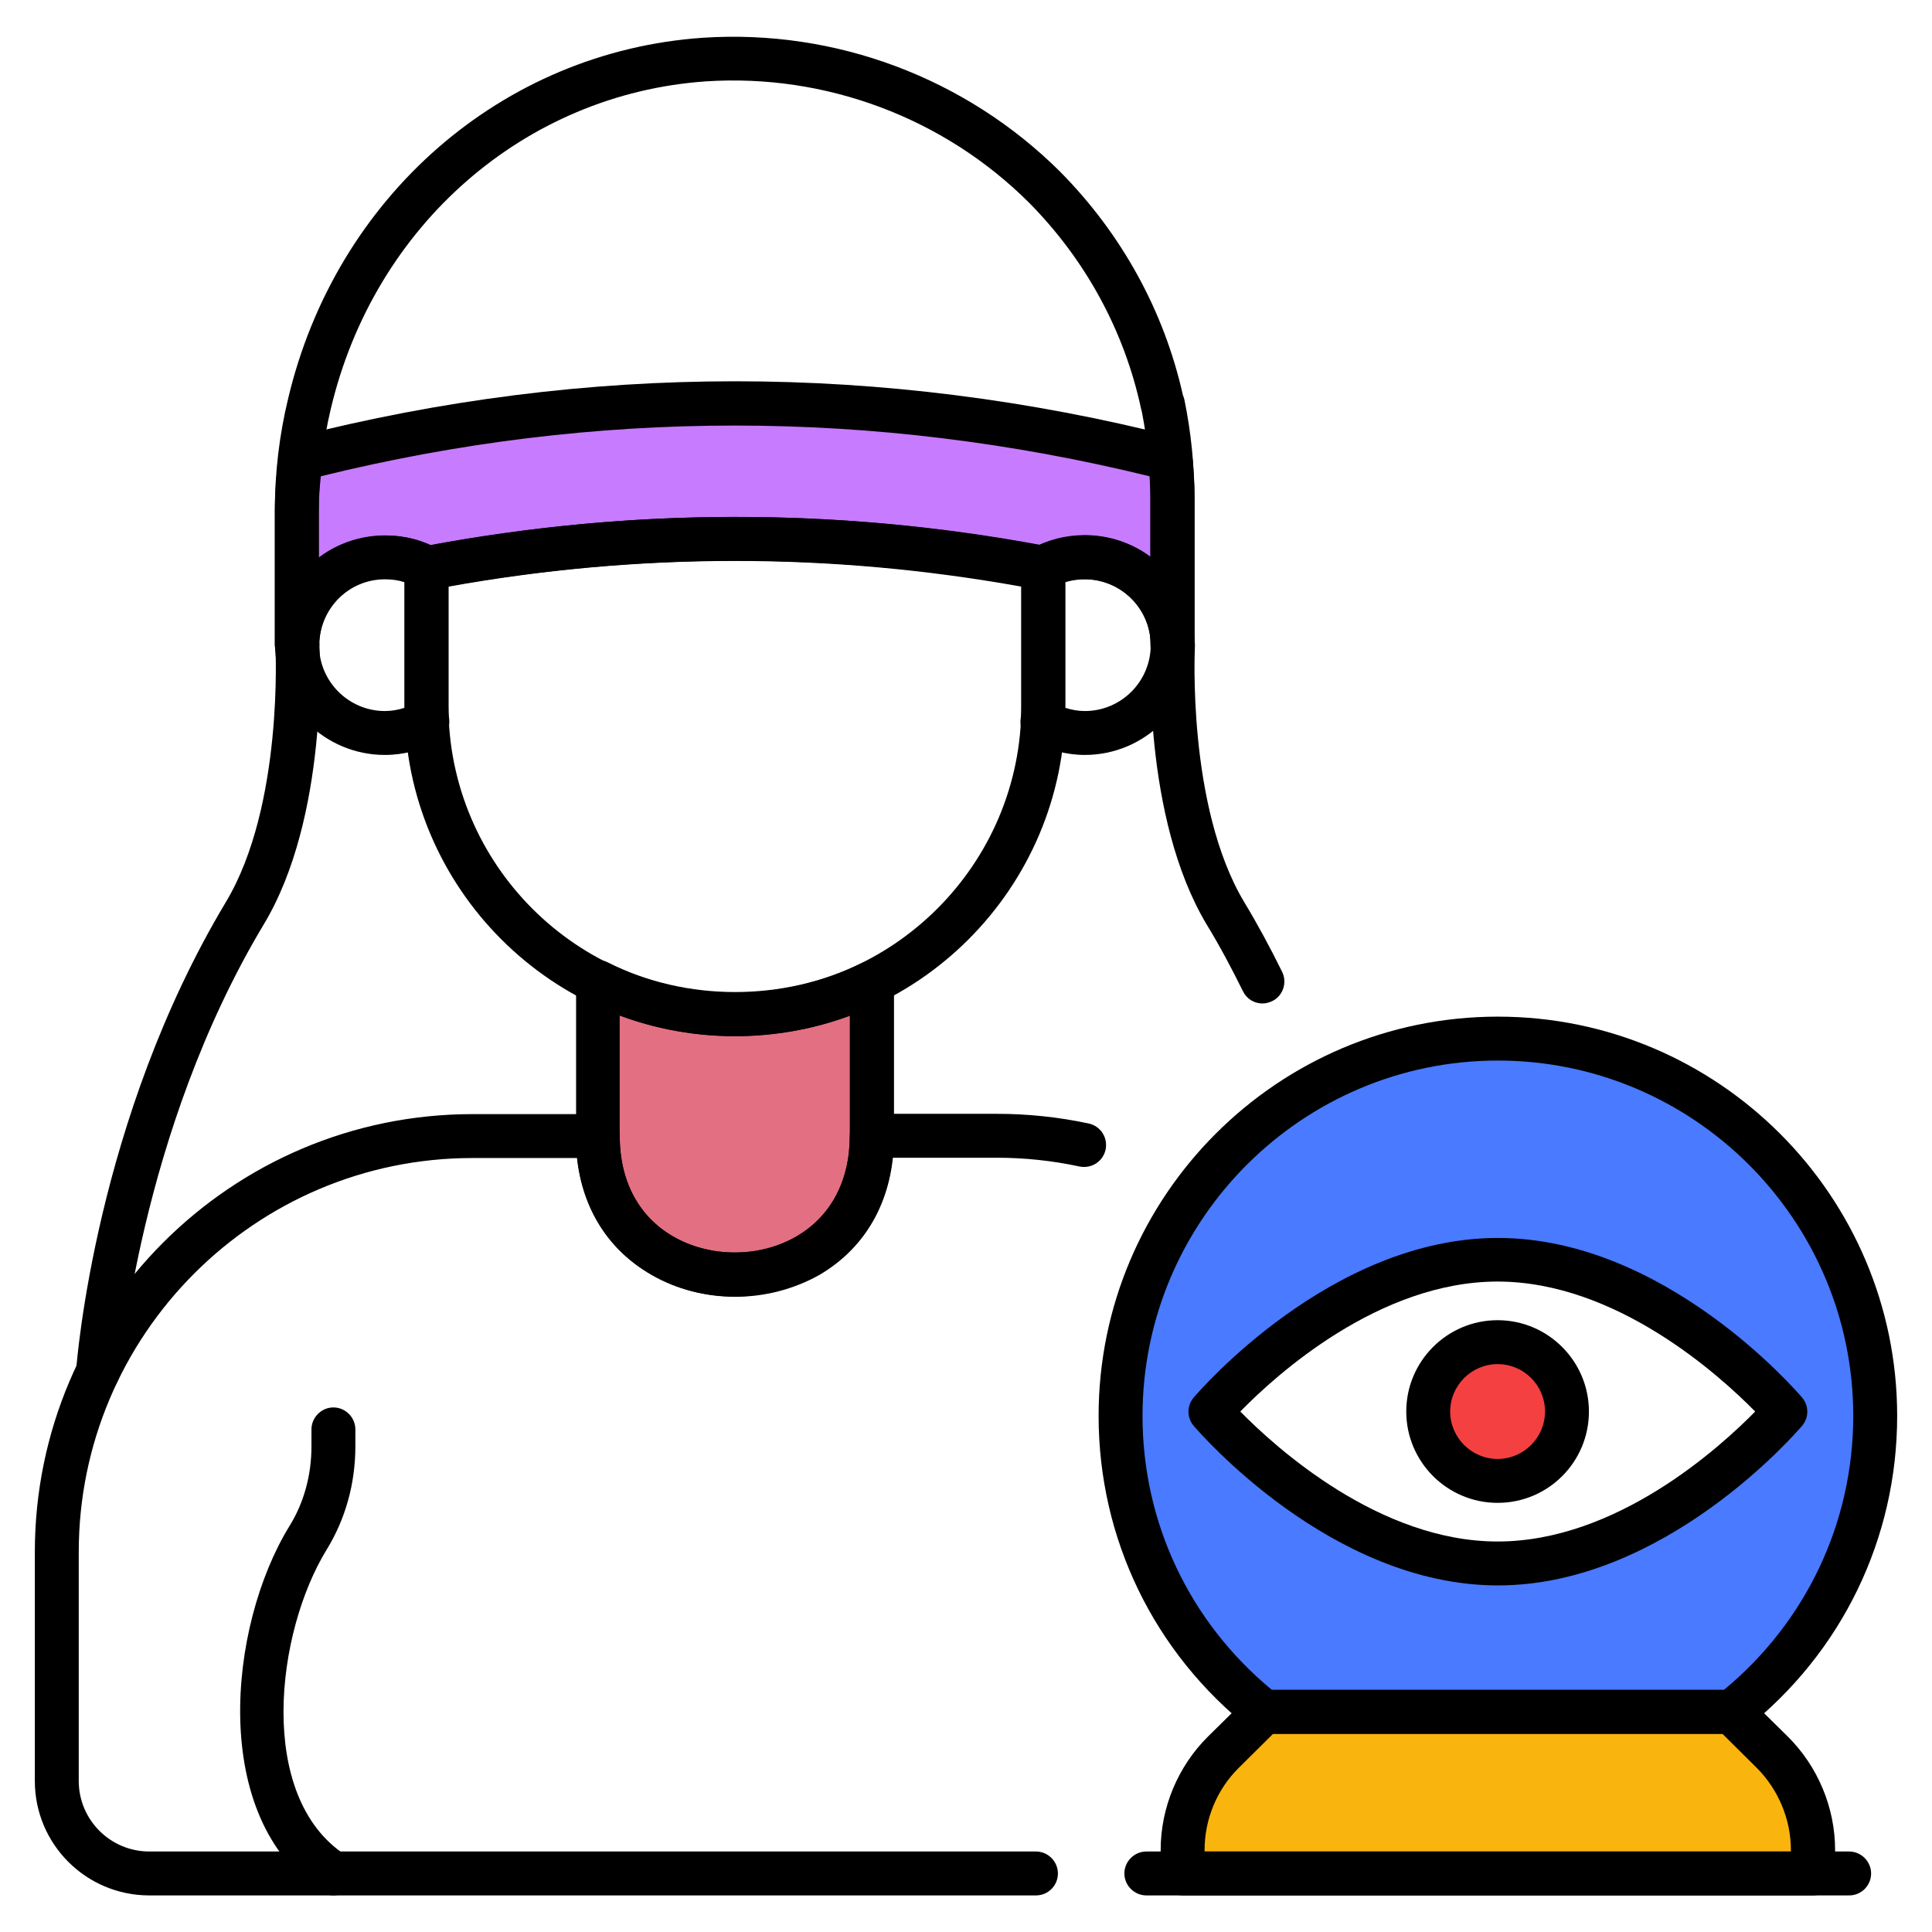 <svg id="Layer_1" enable-background="new 0 0 66 66" viewBox="0 0 66 66" xmlns="http://www.w3.org/2000/svg"><g><g><g><path d="m61.93 63.2v.8h-21.53v-.8c0-1.26.5-2.46 1.4-3.34l1.39-1.37h15.96l1.39 1.37c.89.88 1.39 2.08 1.39 3.34z" fill="#f9b40e"/></g><g><path d="m29.79 33.56v5.26c.01 6.31-9.36 6.31-9.36 0v-5.27c1.41.71 3 1.11 4.67 1.11h.01c1.68-.01 3.27-.41 4.68-1.1z" fill="#e27082"/></g><g><g><path d="m53.53 48.22c0 1.31-1.06 2.37-2.37 2.37s-2.37-1.06-2.37-2.37 1.06-2.37 2.37-2.37 2.37 1.06 2.37 2.37z" fill="#f44041"/></g><g><g><g><path d="m10.27 15.66c-.07.58-.13 1.17-.13 1.76v4.6h.01c.01-1.67 1.35-2.99 2.99-2.99.54 0 1.03.13 1.46.37 7.01-1.32 14-1.34 21.02-.01.42-.21.91-.36 1.44-.36 1.65 0 2.97 1.32 2.99 2.99v-5.06c0-.44-.03-.87-.07-1.3-9.92-2.51-19.83-2.52-29.71 0z" fill="#c77bff"/></g><g><g><g><g><path d="m20.42 33.54c.52.26 1.07.49 1.63.66-.57-.17-1.11-.39-1.63-.65z" fill="#e27082"/></g><g><g><g><path d="m35.39 64.75h-30.29c-2.16 0-3.91-1.75-3.91-3.91v-7.82c0-8.25 6.71-14.96 14.95-14.96h4.28c.2 0 .39.08.53.22s.22.33.22.53c0 1.53.64 2.75 1.82 3.43 1.26.73 2.95.73 4.21 0 1.18-.68 1.83-1.9 1.83-3.44 0-.41.34-.75.75-.75h4.28c1.05 0 2.1.11 3.13.33.41.09.66.48.58.89-.09.41-.48.66-.89.58-.93-.2-1.88-.3-2.82-.3h-3.57c-.19 1.75-1.08 3.14-2.54 3.99-1.74 1-3.98 1-5.71 0-1.46-.84-2.34-2.24-2.53-3.98h-3.57c-7.42 0-13.45 6.04-13.45 13.46v7.82c0 1.33 1.08 2.41 2.41 2.41h30.29c.41 0 .75.34.75.75s-.33.75-.75.75z"/></g><g><path d="m25.11 44.3c-.99 0-1.99-.25-2.85-.75-1.66-.96-2.58-2.64-2.58-4.73v-5.27c0-.26.13-.5.36-.64.22-.14.5-.15.73-.03 2.67 1.35 6.01 1.34 8.69.01.23-.11.51-.1.73.04s.35.38.35.64v5.26c0 2.09-.91 3.77-2.56 4.73-.88.49-1.87.74-2.87.74zm-3.94-9.61v4.12c0 1.53.65 2.75 1.83 3.43 1.26.73 2.96.73 4.21 0 1.17-.68 1.82-1.9 1.82-3.43v-4.11c-2.52.93-5.38.92-7.86-.01z"/></g><g><path d="m25.11 35.4c-6.23 0-11.29-5.06-11.29-11.28v-4.18c0-.23 0-.45.04-.66.05-.31.29-.56.6-.61 7-1.33 14.09-1.35 21.09-.04.12-.01.23 0 .34.05.27.1.46.35.48.65.01.2.02.41.02.62v4.18c0 6.21-5.06 11.27-11.28 11.27zm-9.79-15.36v4.09c0 5.39 4.38 9.78 9.78 9.78s9.79-4.39 9.79-9.78v-4.09c-6.5-1.17-13.07-1.17-19.57 0z"/></g><g><path d="m37.06 25.79c-.63 0-1.26-.17-1.82-.48-.27-.15-.42-.46-.37-.78.02-.13.02-.27.02-.4v-4.18c0-.14 0-.29-.02-.42-.05-.31.1-.62.37-.78.54-.31 1.17-.47 1.82-.47 2.07 0 3.75 1.68 3.75 3.75s-1.69 3.76-3.75 3.76zm-.67-1.61c.22.07.44.11.67.11 1.24 0 2.25-1.01 2.25-2.25s-1.01-2.25-2.25-2.25c-.23 0-.46.03-.67.1v.06 4.18z"/></g><g><path d="m13.15 25.79c-2.07 0-3.75-1.68-3.75-3.75s1.68-3.75 3.75-3.75c.65 0 1.28.16 1.82.47.27.15.42.46.37.77-.02.13-.02.27-.02.42v4.18c0 .13 0 .27.02.4.05.31-.1.62-.37.78-.55.31-1.18.48-1.82.48zm0-6c-1.24 0-2.25 1.01-2.25 2.25s1.01 2.25 2.25 2.25c.23 0 .45-.04.67-.11 0-.02 0-.04 0-.05v-4.18c0-.02 0-.04 0-.06-.21-.07-.43-.1-.67-.1z"/></g><g><path d="m40.05 22.77c-.41 0-.75-.34-.75-.75v-5.06c0-.94-.1-1.9-.29-2.88-.01-.04-.02-.08-.03-.12-.57-2.65-1.89-5.08-3.83-7.04-2.91-2.9-6.95-4.41-11.04-4.14-6.18.43-11.33 4.92-12.81 11.19-.27 1.14-.41 2.3-.41 3.46v4.49c0 .04.01.07.01.11 0 .41-.33.75-.74.75h-.02c-.41 0-.75-.34-.75-.75v-4.6c0-1.27.15-2.56.45-3.8 1.63-6.91 7.32-11.87 14.17-12.34 4.53-.3 8.98 1.37 12.2 4.57 2.11 2.13 3.56 4.77 4.2 7.64.02.05.04.1.05.15.23 1.12.34 2.24.34 3.32v5.06c0 .41-.33.74-.75.74z"/></g></g></g></g></g></g><g><path d="m10.16 22.77c-.41 0-.77-.34-.77-.75v-4.6c0-.69.07-1.36.14-1.86.04-.31.26-.56.56-.63 9.95-2.54 20.07-2.54 30.08 0 .31.08.53.34.56.65.05.54.08.97.08 1.37v5.06c0 .41-.33.75-.75.75-.41 0-.75-.33-.75-.74-.01-1.63-1.74-2.78-3.35-1.97-.14.07-.31.1-.47.07-6.86-1.29-13.84-1.29-20.74.01-.17.03-.35 0-.5-.08-.33-.18-.7-.28-1.1-.28-1.22 0-2.23 1.01-2.24 2.25-.01.42-.34.75-.75.75zm.8-6.5c-.04.36-.07.76-.07 1.16v1.62c1.04-.79 2.58-1 3.82-.43 6.92-1.28 13.92-1.28 20.81-.01 1.32-.57 2.78-.34 3.78.41v-2.05c0-.24-.01-.47-.03-.7-9.42-2.31-18.94-2.31-28.31 0z"/></g><g><path d="m3.35 47.61c-.02 0-.04 0-.06 0-.41-.03-.72-.39-.69-.8.03-.35.67-8.58 5.12-16 1.97-3.29 1.69-8.68 1.69-8.74-.02-.41.29-.77.71-.79.4-.01.77.29.79.71.01.24.31 5.92-1.9 9.59-4.26 7.1-4.91 15.25-4.92 15.34-.03.39-.36.69-.74.69z"/></g><g><path d="m43.13 34.28c-.28 0-.54-.15-.67-.42-.39-.79-.8-1.56-1.24-2.28-2.2-3.68-1.91-9.35-1.9-9.59.02-.41.41-.73.79-.71.41.02.73.38.71.79 0 .05-.28 5.46 1.68 8.74.46.76.89 1.56 1.3 2.39.18.37.03.82-.34 1-.11.05-.22.08-.33.08z"/></g></g></g><g><g><path d="m51.17 35.48c-7.12 0-12.89 5.77-12.89 12.89 0 4.1 1.92 7.74 4.91 10.11h15.96c2.99-2.36 4.91-6.01 4.91-10.11-.01-7.12-5.77-12.89-12.89-12.89zm0 17.93c-5.42 0-9.82-5.19-9.82-5.19s4.4-5.19 9.82-5.19 9.82 5.19 9.82 5.19-4.4 5.19-9.82 5.19z" fill="#497aff"/></g><g><path d="m59.15 59.23h-15.97c-.17 0-.33-.06-.46-.16-3.3-2.61-5.19-6.51-5.19-10.7 0-7.52 6.12-13.64 13.64-13.64s13.64 6.12 13.64 13.64c0 4.19-1.89 8.09-5.19 10.7-.14.11-.3.16-.47.16zm-15.7-1.5h15.44c2.81-2.32 4.42-5.72 4.42-9.36 0-6.69-5.45-12.14-12.14-12.14s-12.14 5.45-12.14 12.14c0 3.65 1.61 7.04 4.42 9.36z"/></g><g><path d="m61.93 64.75h-21.53c-.41 0-.75-.34-.75-.75v-.8c0-1.45.59-2.86 1.62-3.88l1.39-1.37c.14-.14.33-.22.53-.22h15.96c.2 0 .39.08.53.22l1.39 1.37c1.03 1.02 1.62 2.43 1.62 3.88v.8c-.01.41-.34.75-.76.75zm-20.78-1.5h20.03v-.05c0-1.05-.43-2.07-1.17-2.81l-1.17-1.16h-15.35l-1.17 1.16c-.75.74-1.17 1.76-1.17 2.81z"/></g><g><path d="m63.17 64.75h-24.01c-.41 0-.75-.34-.75-.75s.34-.75.75-.75h24.01c.41 0 .75.34.75.75s-.33.75-.75.75z"/></g><g><path d="m51.17 54.16c-5.7 0-10.2-5.23-10.39-5.45-.24-.28-.24-.69 0-.97.19-.22 4.69-5.45 10.39-5.45s10.2 5.23 10.39 5.45c.24.28.24.69 0 .97-.19.22-4.69 5.45-10.39 5.45zm-8.8-5.94c1.22 1.24 4.75 4.44 8.79 4.44 4.06 0 7.58-3.2 8.8-4.44-1.22-1.24-4.75-4.44-8.8-4.44s-7.57 3.19-8.79 4.44z"/></g></g><g><path d="m51.16 51.34c-1.72 0-3.12-1.4-3.12-3.12s1.4-3.12 3.12-3.12 3.12 1.4 3.12 3.12-1.39 3.12-3.12 3.12zm0-4.74c-.89 0-1.62.73-1.62 1.62s.73 1.62 1.62 1.62 1.62-.73 1.62-1.62-.72-1.62-1.62-1.62z"/></g><g><path d="m11.39 64.75c-.14 0-.28-.04-.41-.12-3.83-2.5-3.2-9.07-1.09-12.5.49-.79.75-1.73.75-2.72v-.58c0-.41.34-.75.75-.75s.75.34.75.75v.58c0 1.27-.34 2.48-.97 3.51-1.76 2.85-2.41 8.47.63 10.45.35.23.44.69.22 1.04-.14.22-.38.34-.63.34z"/></g></g></g></g></svg>